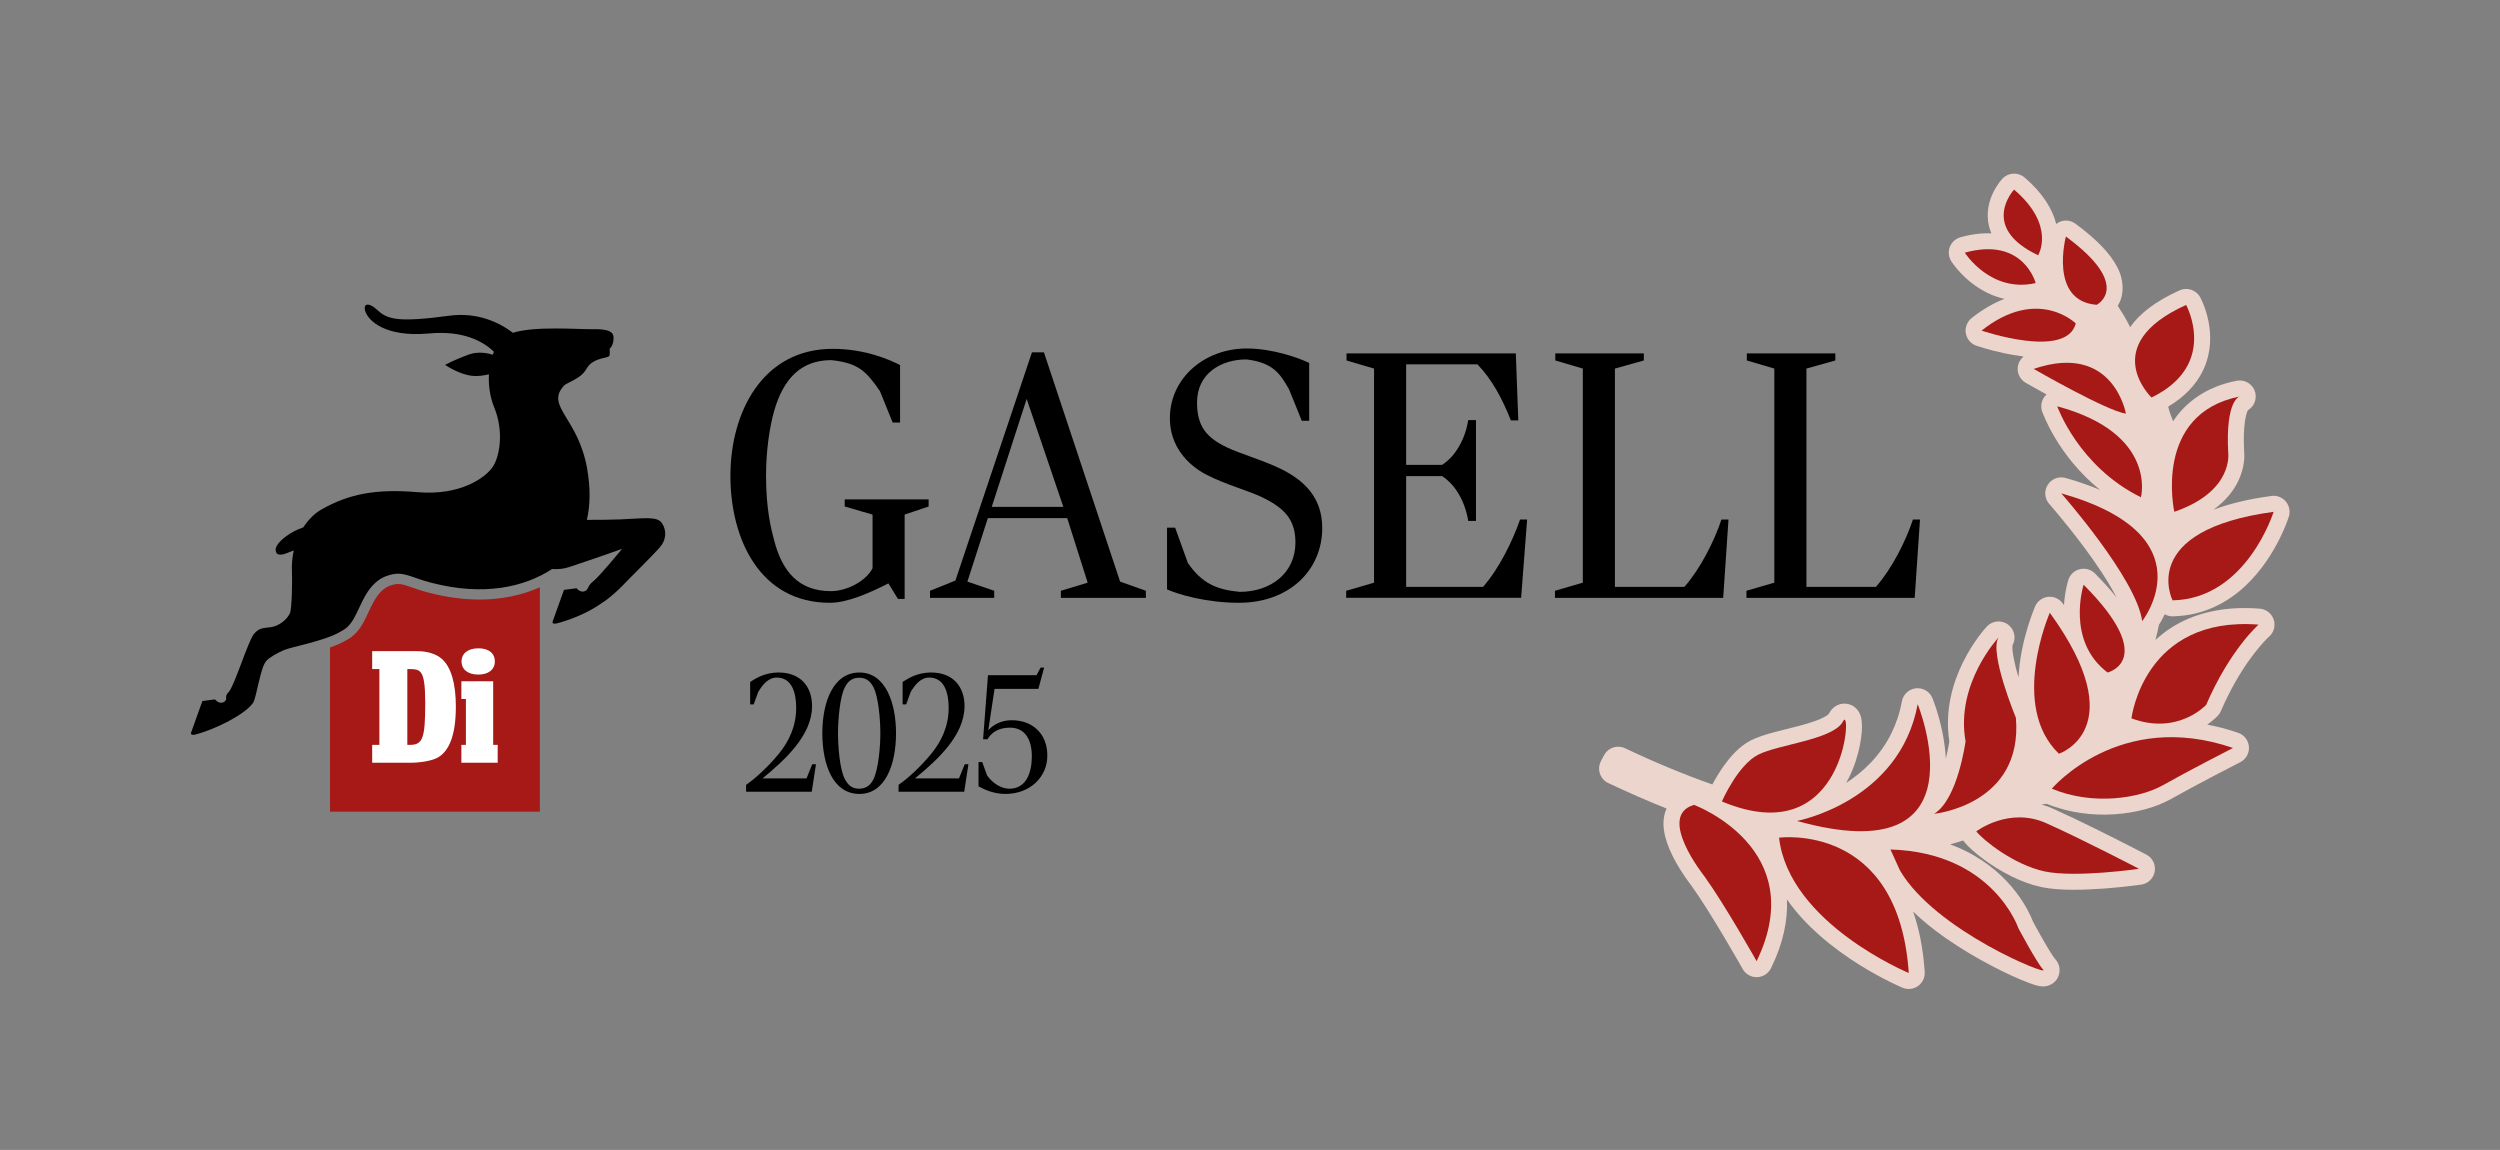 <?xml version="1.0" encoding="UTF-8"?>
<svg xmlns="http://www.w3.org/2000/svg" viewBox="0 0 1830.28 841.89">
  <rect x="0" y="0" width="1830.28" height="841.89" fill="#808080" stroke="none"/>
  <defs>
    <style>
      .cls-1 {
        fill: #ebd5cc;
      }

      .cls-2 {
        fill: #fff;
      }

      .cls-3 {
        fill: #a61916;
      }
    </style>
  </defs>
  <g id="Lager_6" data-name="Lager 6">
    <path class="cls-1" d="M1172.12,557.17c-1.52,2.84-1.82,6.14-.81,9.2.98,3.01,3.13,5.46,5.96,6.85.05.03.11.05.16.07,14.81,7.01,29.02,13.2,42.66,18.63-3.17,7.29-2.47,14.39-1,20.47,1.61,6.42,4.32,12.3,7.15,17.56,5.03,9.25,10.57,16.49,11.94,18.26,7.22,10.02,16.75,25.46,24.32,38.23,7.62,12.81,13.31,22.95,13.32,22.98,1.18,2.11,2.95,3.75,5.04,4.78,1.68.83,3.58,1.26,5.53,1.2,4.37-.13,8.28-2.67,10.19-6.6,9.07-18.34,12.34-35.29,11.68-50.29,6.95,9.94,15.27,18.66,23.78,26.2,19.44,17.16,40.45,28.62,52.01,34.34,5.36,2.63,8.69,4.02,8.88,4.1,3.76,1.56,8.01,1.07,11.32-1.3,3.31-2.38,5.13-6.25,4.86-10.31-1.14-17.06-4.12-31.67-8.49-44.16,19.77,19.07,45.28,33.65,64.45,43.27,10.47,5.14,18.82,8.6,24.19,10.31,2.05.54,2.9,1.06,6.45,1.24,1.1-.09,2.55.15,5.75-1.37,1.59-.8,3.83-2.52,5.18-5.29,2.19-4.51.9-8.78.03-10.41-.94-1.87-1.7-2.62-2.22-3.19,0-.01-.05-.05-.24-.3-.19-.26-.48-.64-.8-1.11-.66-.93-1.48-2.19-2.38-3.62-1.8-2.87-3.89-6.43-5.83-9.86-3.14-5.52-5.91-10.66-6.88-12.45-2.3-6.05-14.55-34.38-49.44-51.68-3.49-1.72-7.21-3.31-11.14-4.75,3.28-.88,6.45-1.84,9.54-2.85.11.16.18.33.3.48,3.05,3.86,7.32,7.66,13.37,12.32,5.98,4.54,13.46,9.42,21.84,13.55,6.71,3.3,14,6.12,21.68,7.76,13.77,2.85,31.31,2.13,46.3,1.07,14.87-1.12,26.7-2.83,26.87-2.85,5.04-.73,9.02-4.6,9.87-9.63.85-5.02-1.61-10-6.13-12.35-.05-.02-17.92-9.36-38.07-19.27-10.2-5.02-20.97-10.2-30.39-14.41-2.82-1.27-5.63-2.23-8.4-3.01,1.38-.22,2.72-.39,3.93-.48,16.75,6.83,34.24,8.7,49.99,7.63,16.05-1.15,30.25-5.15,40.92-11.14,8.31-4.72,21.08-11.52,31.69-17.07,10.61-5.56,19.07-9.9,19.08-9.91,4.19-2.14,6.68-6.57,6.34-11.26-.34-4.69-3.43-8.71-7.88-10.24-7.79-2.69-15.34-4.65-22.64-6.02,4.75-3.28,7.38-6.1,7.84-6.58.88-.96,1.61-2.07,2.12-3.27,1.56-3.61,3.15-7.03,4.73-10.24,14.41-29.29,29.45-43.28,30.54-44.26l.03-.02c3.54-3.1,4.88-8.04,3.4-12.51-1.48-4.46-5.51-7.62-10.2-7.99-27.67-2.22-49.25,3.9-65,14.08-4.22,2.72-7.98,5.71-11.38,8.85,1.17-4.38,1.99-8.12,2.55-11.03,1.08-1.73,2.33-3.89,3.62-6.5.21-.43.42-.89.63-1.33.19.11.36.24.56.34,1.66.82,3.51,1.24,5.44,1.2.32,0,.56-.02.7-.03.06,0,.11,0,.17-.01,21.89-.63,39.33-10.29,51.77-21.89,12.58-11.68,20.72-25.29,25.76-35.49,4.36-8.86,6.35-15.21,6.48-15.63,1.19-3.82.33-7.99-2.25-11.05-2.58-3.04-6.56-4.57-10.52-4.04-17.17,2.34-31.02,5.78-42.36,10.05,8.83-6.46,14.56-13.7,17.88-20.56,5.17-10.56,4.81-19.29,4.5-22.2-1.03-19.29,1.55-27.78,2.7-29.92.02-.05.05-.09.07-.13,4.14-2.47,6.48-7.35,5.49-12.35-.01-.05-.02-.11-.03-.17,0,0,0-.02,0-.03,0-.05-.02-.09-.03-.14,0-.01,0-.03,0-.04,0-.03-.02-.07-.02-.1,0-.03-.01-.06-.02-.08,0-.01,0-.02,0-.03-1.47-5.86-7.18-9.64-13.16-8.71-.16.03-.32.05-.48.09-.24.03-.5.08-.77.15-21.9,4.38-36.94,16.02-45.77,29.52-.22-.62-.39-1.23-.66-1.85-1.56-3.81-2.42-6.71-2.92-8.87,12.27-7.31,20.56-16.39,25.25-25.99,6.78-13.8,6.15-27.48,4.1-37.23-2.08-9.83-5.59-16.23-5.94-16.9-2.95-5.36-9.52-7.54-15.09-5.03-17.49,7.93-29.15,16.94-36.19,26.96-.17-.35-.33-.7-.5-1.05-2.65-5.29-5.71-10.31-8.54-14.6.34-.57.68-1.14.99-1.77,3.53-6.7,3.76-16.99-1.39-26.56-5.04-9.72-14.34-19.78-30.61-31.8-3.13-2.3-7.17-2.9-10.82-1.62-1.2.42-2.26,1.08-3.24,1.84-2.62-10.53-9.58-22.48-23.22-34.05-4.75-4.07-11.88-3.67-16.16.9-.5.55-3.72,3.99-6.64,9.89-2.92,5.91-5.71,14.95-3.06,25.34.41,1.61.99,3.21,1.66,4.8-6.83-.3-14.4.53-22.65,2.86-3.58.99-6.46,3.61-7.8,7.08-1.33,3.48-.94,7.35,1.05,10.49.66.88,9,14.4,26.2,23.01l.27.13c3.72,1.83,7.9,3.37,12.46,4.39-7.7,2.97-15.77,7.48-24.01,14.05-3.37,2.67-5,6.93-4.27,11.16.65,3.73,3.02,6.87,6.36,8.52.45.22.91.41,1.39.58.28.09,8.67,2.97,19.96,5.41,4.53.95,9.48,1.86,14.62,2.49-2.39,1.94-4,4.77-4.31,7.94-.44,4.57,1.83,8.99,5.81,11.28.06.04,6.39,3.68,15.29,8.56-.26.23-.52.46-.76.71-2.95,3.17-3.9,7.77-2.47,11.85.45,1,11.27,32.2,42.37,57.3-7.45-3.14-15.78-6.07-25.2-8.73-5-1.42-10.33.63-13.1,5.03-2.77,4.39-2.31,10.08,1.12,13.99,0,.01,3.01,3.4,7.75,9.13,4.74,5.73,11.16,13.72,17.79,22.63,8.74,11.61,17.81,25.26,23.82,36.82-4.33-5.45-9.56-11.3-15.91-17.7-2.87-2.89-7.08-4.08-11.04-3.13-3.96.96-7.17,3.92-8.42,7.8-.18.63-2.53,7.91-3.2,18.55-.32-.44-.6-.87-.92-1.32-2.46-3.39-6.58-5.23-10.74-4.77-4.16.44-7.8,3.12-9.48,6.96-.14.77-10.62,23.76-12.18,52.02-2.88-9.63-4.94-19.99-4.38-23.28.01-.13.02-.23.03-.31,2.77-4.98,1.55-11.29-3-14.88-4.78-3.76-11.62-3.25-15.78,1.18-.51.56-9.63,10.28-17.55,26.32-7.19,14.59-13.49,34.83-9.95,57.81-.07.44-.15.97-.26,1.58-.36,2.11-.93,5.14-1.73,8.61-.17.77-.36,1.57-.56,2.37-.32-6.07-1.14-11.88-2.1-17.17-2.91-15.32-7.52-26.57-7.7-27.04-1.96-4.81-6.86-7.75-12.04-7.22-5.17.53-9.37,4.4-10.32,9.51-1.65,8.83-4.31,16.56-7.69,23.41-8.16,16.59-20.66,28.25-33.14,36.39.77-1.37,1.5-2.74,2.17-4.11,4.08-8.3,6.54-16.58,7.94-23.71,1.36-7.26,1.82-12.87,1.24-17.9-.25-1.54-.36-3.01-1.7-5.7-.78-1.38-2.02-3.6-5.53-5.44-2.33-1.22-5.72-1.59-8.24-.9-2.57.65-4.19,1.84-5.27,2.78-2.02,1.88-2.67,3.2-3.29,4.37-.03.04-.45.56-1.5,1.26-1.07.73-2.7,1.61-4.75,2.49-4.08,1.78-9.68,3.5-15.67,5.09-12.17,3.34-25.16,5.67-35.19,10.6-8.82,4.62-14.84,11.83-19.81,18.67-3.51,4.93-6.3,9.75-8.35,13.58-19.8-6.95-41.07-15.67-63.93-26.51-5.65-2.68-12.37-.46-15.33,5.05l-2.3,4.29Z"/>
    <g>
      <path class="cls-3" d="M1575.14,291.03s-39.87-38.27,25.34-67.78c0,0,24.11,43.83-25.34,67.78Z"/>
      <path class="cls-3" d="M1535,223.16s26.89-13.62-22.52-49.98c0,0-12.62,47.25,22.52,49.98Z"/>
      <path class="cls-3" d="M1492.14,186.87s13.31-21.62-17.6-48.05c0,0-25.84,27.52,17.6,48.05Z"/>
      <path class="cls-3" d="M1490.33,207.24s-8.85-34.22-51.88-22.25c0,0,18.9,29.79,51.88,22.25Z"/>
      <path class="cls-3" d="M1519.7,236.79s-27.8-27.42-68.95,5.24c0,0,62.13,21.27,68.95-5.24Z"/>
      <path class="cls-3" d="M1556.41,302.83s-9.17-52.64-67.51-32.76c0,0,53.28,30.73,67.51,32.76Z"/>
      <path class="cls-3" d="M1591.84,374.69s-15.95-71.71,47.9-84.42c0,0-10.48,2.08-8.45,41.07,0,0,4.37,28.3-39.45,43.35Z"/>
      <path class="cls-3" d="M1567.41,364.05s12.32-46.7-61.26-66.58c0,0,15.46,44.09,61.26,66.58Z"/>
      <path class="cls-3" d="M1590.57,439.52s-26.11-51.21,73.96-64.81c0,0-19.78,63.75-73.96,64.81Z"/>
      <path class="cls-3" d="M1568.33,454.71s49.53-62.74-59.24-93.52c0,0,55.08,62.45,59.24,93.52Z"/>
      <path class="cls-3" d="M1560.47,525.91s8.9-75.21,93.03-68.61c0,0-20.88,18.26-38.33,58.7,0,0-20.65,22.59-54.69,9.91Z"/>
      <path class="cls-3" d="M1507.37,551.82s54.9-18.22-6.69-103.22c0,0-29.81,68.18,6.69,103.22Z"/>
      <path class="cls-3" d="M1542.97,492.36s37.53-8.97-17.52-64.26c0,0-13.23,41,17.52,64.26Z"/>
      <path class="cls-3" d="M1502.18,577.39s49.27-58.44,132.61-29.8c0,0-34.07,17.48-51.22,27.22-17.15,9.73-51.53,15.12-81.4,2.59Z"/>
      <path class="cls-3" d="M1416,595.8s65.27-6.43,59.86-70.3c0,0-19.85-47.97-12.68-58.82,0,0-31.72,33.75-24.17,76.01,0,0-5.59,42.5-23.01,53.11Z"/>
      <path class="cls-3" d="M1446.87,608.66s23.86-18.27,51.27-5.98c27.4,12.28,67.83,33.38,67.83,33.38,0,0-46.49,6.73-69.05,1.92-22.56-4.8-45.26-23.09-50.05-29.32Z"/>
      <path class="cls-3" d="M1390.91,637.12c25.74,44.3,109.75,77.85,105.03,72.87-4.71-4.97-18.32-30.57-18.32-30.57,0,0-18.52-55.28-93.58-57.49l6.88,15.19Z"/>
      <path class="cls-3" d="M1315.59,601.02s75.06-14.01,88.37-85.44c0,0,50.89,124.32-88.37,85.44Z"/>
      <path class="cls-3" d="M1260.61,586.75s11.55-26.56,26.56-34.23c14.49-7.39,52.74-10.81,61.38-23.16.31-.44.58-.89.81-1.35,6.69-13.47,2.82,97.15-88.75,58.74Z"/>
      <path class="cls-3" d="M1302.47,613.28s87.51-11.82,94.95,99.05c0,0-87.77-36.37-94.95-99.05Z"/>
      <path class="cls-3" d="M1240.21,589.27s85.88,31.76,45.83,114.42c0,0-23.1-41.15-38.39-62.38,0,0-35.18-44.03-7.44-52.04Z"/>
    </g>
  </g>
  <g id="Lager_5" data-name="Lager 5">
    <path d="M484.7,383.08c-3.6-5.44-13.27-3.49-30.94-2.81-7.74.3-16.57.35-24.11.32,2.34-10.06,2.85-22.4.2-37.51-6.47-36.85-29.98-45.31-17.66-59.93,2.37-2.81,3.28-1.99,10.54-6.46,7.27-4.47,5.86-8.2,11.19-11.54,5.32-3.35,11.57-3.2,12.18-4.63.61-1.44.2-5.25.2-5.25,0,0,3.24-2.3,2.85-8.65-.21-3.51-3.38-5.83-14.93-5.61-10.27.19-43.16-2.46-58.65,2.65-10.11-7.59-26-15.32-46.89-12.49-36.85,4.99-45.05,2.65-52.1-3.92-7.08-6.61-11.27-4.94-8.92,1.29,2.23,5.92,13.89,18.59,46.5,15.58,25.51-2.35,39.94,6.13,47.46,13.41-.31.71-.61,1.43-.88,2.17-3.05-.99-10.27-2.74-17.54-.15-9.57,3.41-17.39,7.56-17.39,7.56,0,0,10.88,7.52,20.91,8.13,3.9.23,7.84-.38,11.22-1.21-.44,8.37.91,17.06,3.89,24.26,7.1,17.16,4.24,35.94-1.31,43.83-5.55,7.89-23.82,20.82-54.66,18.21-30.83-2.62-50.5,1.28-70.64,12.74-4.89,2.78-9.46,7.27-13.13,12.99-2.57.92-5.06,1.95-7.07,3.04-7.58,4.14-13.72,9.82-13.21,13.93.51,4.11,4.62,3.59,9.96,1.21.95-.43,2.1-.85,3.31-1.25-1.12,4.95-1.63,10.27-1.35,15.85.32,6.03-.07,26.93-1.41,29.96-2.2,4.96-8.03,9.34-13.47,10.27-5.44.93-8.94.01-13.12,5.31-4.18,5.31-14.38,38.5-18.32,42.23-2.06,1.95-2.02,3.95-1.8,5.48-.41.77-.88,1.43-1.78,1.91-3.48,1.85-6.45-1.97-6.45-1.97l-9.22,1.2s-7.52,20.87-8.27,23.12c-.58,1.72,1.32,1.87,3.13,1.4,15.9-4.17,36.53-15.1,42.1-22.98,2.87-4.06,5.28-26.24,10.04-31.14,2.42-2.49,7.22-5.26,12.82-7.76,4.37-1.52,10.23-2.91,14.44-3.98,10.49-2.68,21.55-6.02,27.71-9.95,2.99-1.5,6.16-4.16,9.09-9.44,3.18-5.74,4.89-10.62,8.17-16.35,4.49-7.84,9.92-12.53,15.83-14.56,12-4.13,15.8.72,32.98,5.16,38.05,9.81,67.76,3.08,88-10.18,4.23.32,8.44-.07,12.53-1.43,22.99-7.62,38.71-13.35,38.71-13.35,0,0-16.93,20.73-21.58,24.19-3.58,2.67-2.83,5.33-5.3,6.64-3.49,1.85-6.45-1.97-6.45-1.97l-9.23,1.2s-7.51,20.87-8.27,23.12c-.58,1.72,1.32,1.87,3.13,1.4,9.31-2.44,22.62-7.49,33.03-15.01,5.3-3.21,12.54-10.03,14.42-12.03,4.62-4.9,22.75-22.77,27.67-28.32,4.92-5.55,5.42-12.48,1.82-17.92Z"/>
  </g>
  <g id="Lager_4" data-name="Lager 4">
    <path class="cls-3" d="M351.06,438.93c-11.74,0-24.09-1.65-36.72-4.91-5.43-1.4-9.61-2.85-12.98-4.01-4.29-1.49-7.13-2.47-9.84-2.47-1.68,0-3.54.37-5.83,1.16-4.41,1.52-8.37,5.28-11.75,11.19-1.57,2.73-2.76,5.29-4.02,8-1.21,2.6-2.46,5.3-4.1,8.26-3.2,5.77-7.11,9.81-11.94,12.34-3.04,1.89-7.08,3.72-12.25,5.56v120.16h153.61v-164.27c-13.26,5.89-28.27,9-44.18,9Z"/>
  </g>
  <g id="Lager_3" data-name="Lager 3">
    <g>
      <path d="M662.3,376.76v61.71h-4.91l-6.97-11.36c-14.2,7.23-30.21,14.2-42.86,14.2-51.13,0-72.82-46.48-72.82-92.96s23.5-92.96,74.88-92.96c23.76,0,41.83,8.01,49.32,11.88v42.09h-5.42l-9.3-22.98c-10.07-14.72-16.01-20.66-35.63-22.72-22.46,0-35.12,13.95-41.83,37.18-3.36,11.88-5.94,29.18-5.94,47.51,0,24.79,3.87,39.51,5.94,47.25,5.94,22.98,18.07,37.18,41.57,37.18,11.88,0,25.82-7.49,30.47-16.79v-39.25l-20.4-5.94v-5.16h61.46v5.16l-17.56,5.94Z"/>
      <path d="M776.68,437.69v-5.17l19.62-5.94-14.98-47.25h-58.1l-14.98,46.48,19.63,6.71v5.17h-46.99v-5.17l18.59-7.49,56.03-167.06h8.78l55.77,167.84,18.85,6.71v5.17h-62.23ZM751.63,292.06l-25.56,79.01h52.42l-26.85-79.01Z"/>
      <path d="M907.07,441.31c-24.01,0-44.67-6.2-52.67-9.81v-45.19h5.94l9.3,25.82c10.07,14.72,20.92,19.63,37.96,21.17,22.72,0,40.8-13.69,40.8-36.15,0-17.3-8.78-24.79-21.17-31.5-10.85-5.94-29.18-10.33-44.41-18.33-13.69-7.23-26.34-20.92-26.34-41.06,0-29.44,25.31-51.13,56.29-51.13,18.59,0,37.7,6.71,45.7,10.59v42.35h-5.42l-9.3-22.98c-6.46-11.36-11.62-19.63-31.24-21.95-18.33,0-36.15,10.07-36.15,31.5,0,17.56,6.97,25.82,22.21,33.05,9.81,4.65,27.11,9.56,40.02,16.01,15.75,8,29.44,20.14,29.44,42.86,0,30.73-24.01,54.74-60.94,54.74Z"/>
      <path d="M985.55,432.53l20.4-5.94v-156.74l-20.14-5.94v-5.17h123.94l1.81,49.06h-5.42c-6.46-16.27-13.95-30.21-24.53-41.06h-52.16v73.59h26.34c9.3-5.94,16.78-18.08,19.11-32.79h5.68v73.85h-5.68c-2.33-14.72-9.81-26.86-19.11-32.79h-26.34v81.08h56.29c11.62-13.17,21.69-33.57,27.11-49.32h5.17l-4.39,57.32h-128.08v-5.17Z"/>
      <path d="M1261.57,437.69h-123.17v-5.17l20.4-5.94v-156.74l-20.14-5.94v-5.17h64.81v5.17l-21.17,5.94v159.83h50.87c11.62-13.17,21.95-33.57,27.11-49.32h5.17l-3.88,57.32Z"/>
      <path d="M1401.77,437.69h-123.17v-5.17l20.4-5.94v-156.74l-20.14-5.94v-5.17h64.81v5.17l-21.17,5.94v159.83h50.87c11.62-13.17,21.95-33.57,27.11-49.32h5.17l-3.88,57.32Z"/>
    </g>
  </g>
  <g id="Lager_2" data-name="Lager 2">
    <g>
      <path class="cls-2" d="M277.75,489.83h-5.27v-13.11h32.83c7.72,0,14.21,2.08,18.25,5.76,6.74,6,10.17,18.01,10.17,34.91,0,20.46-4.78,33.2-14.21,37.73-4.17,1.96-11.88,3.31-19.36,3.31h-27.68v-13.11h5.27v-55.49ZM300.29,545.32c9.19,0,11.03-5.02,11.03-30.5,0-12.98-.98-19.85-3.31-22.54-1.47-1.96-3.92-2.57-9.8-2.45v55.49h2.08Z"/>
      <path class="cls-2" d="M361.05,545.32h3.31v13.11h-26.58v-13.11h3.31v-33.56h-3.31v-12.98h23.28v46.55ZM362.28,484.19c0,6-4.66,9.68-12.13,9.68s-12.25-3.68-12.25-9.56,4.65-9.68,12.37-9.68,12.01,3.8,12.01,9.56Z"/>
    </g>
    <g>
      <path d="M594.26,579.64h-48.03v-5.06c7.04-4.82,16.3-13.46,23.83-22.6,7.41-9.01,12.84-20.13,12.84-33.71,0-10.62-2.84-22.23-14.32-22.23-6.05,0-10.37,5.31-13.46,10.5l-3.33,9.14h-2.59v-16.42c3.21-1.98,10-6.91,20.87-6.91,16.17,0,24.45,10.5,24.45,24.57,0,21.36-19.63,39.26-36.3,52.97h32.23l4.2-10.37h2.72l-3.09,20.13Z"/>
      <path d="M629.2,581.25c-19.39,0-27.16-21.48-27.16-44.45s8.03-44.45,27.16-44.45,26.79,22.35,26.79,44.45c0,23.46-8.15,44.45-26.79,44.45ZM639.45,503.09c-2.59-5.06-6.05-6.91-10.37-6.91-4.57,0-8.03,1.98-10.5,6.91-3.7,6.79-5.06,24.2-5.06,33.71s1.23,26.3,4.94,33.46c2.72,5.31,6.05,7.16,10.62,7.16,4.32,0,8.15-2.1,10.5-7.16,3.7-8.03,4.94-24.2,4.94-33.46,0-9.75-1.36-26.55-5.06-33.71Z"/>
      <path d="M705.88,579.64h-48.03v-5.06c7.04-4.82,16.3-13.46,23.83-22.6,7.41-9.01,12.84-20.13,12.84-33.71,0-10.62-2.84-22.23-14.32-22.23-6.05,0-10.37,5.31-13.46,10.5l-3.33,9.14h-2.59v-16.42c3.21-1.98,10-6.91,20.87-6.91,16.18,0,24.45,10.5,24.45,24.57,0,21.36-19.63,39.26-36.3,52.97h32.23l4.2-10.37h2.72l-3.09,20.13Z"/>
      <path d="M736.14,581.25c-8.64,0-15.43-3.21-19.75-5.56v-17.78h2.72l3.58,9.88c3.95,5.43,10,9.63,16.3,9.63,12.72,0,16.42-12.35,16.42-23.71s-4.32-20.99-16.05-20.99c-9.26,0-13.95,4.32-16.42,8.52h-3.21l3.58-46.92h35.56l2.96-5.56h2.59l-4.2,15.56h-32.1l-4.57,30.25c3.95-4.32,10-7.29,17.04-7.29,15.68,0,26.18,10.13,26.18,25.93s-12.84,28.03-30.62,28.03Z"/>
    </g>
  </g>
</svg>